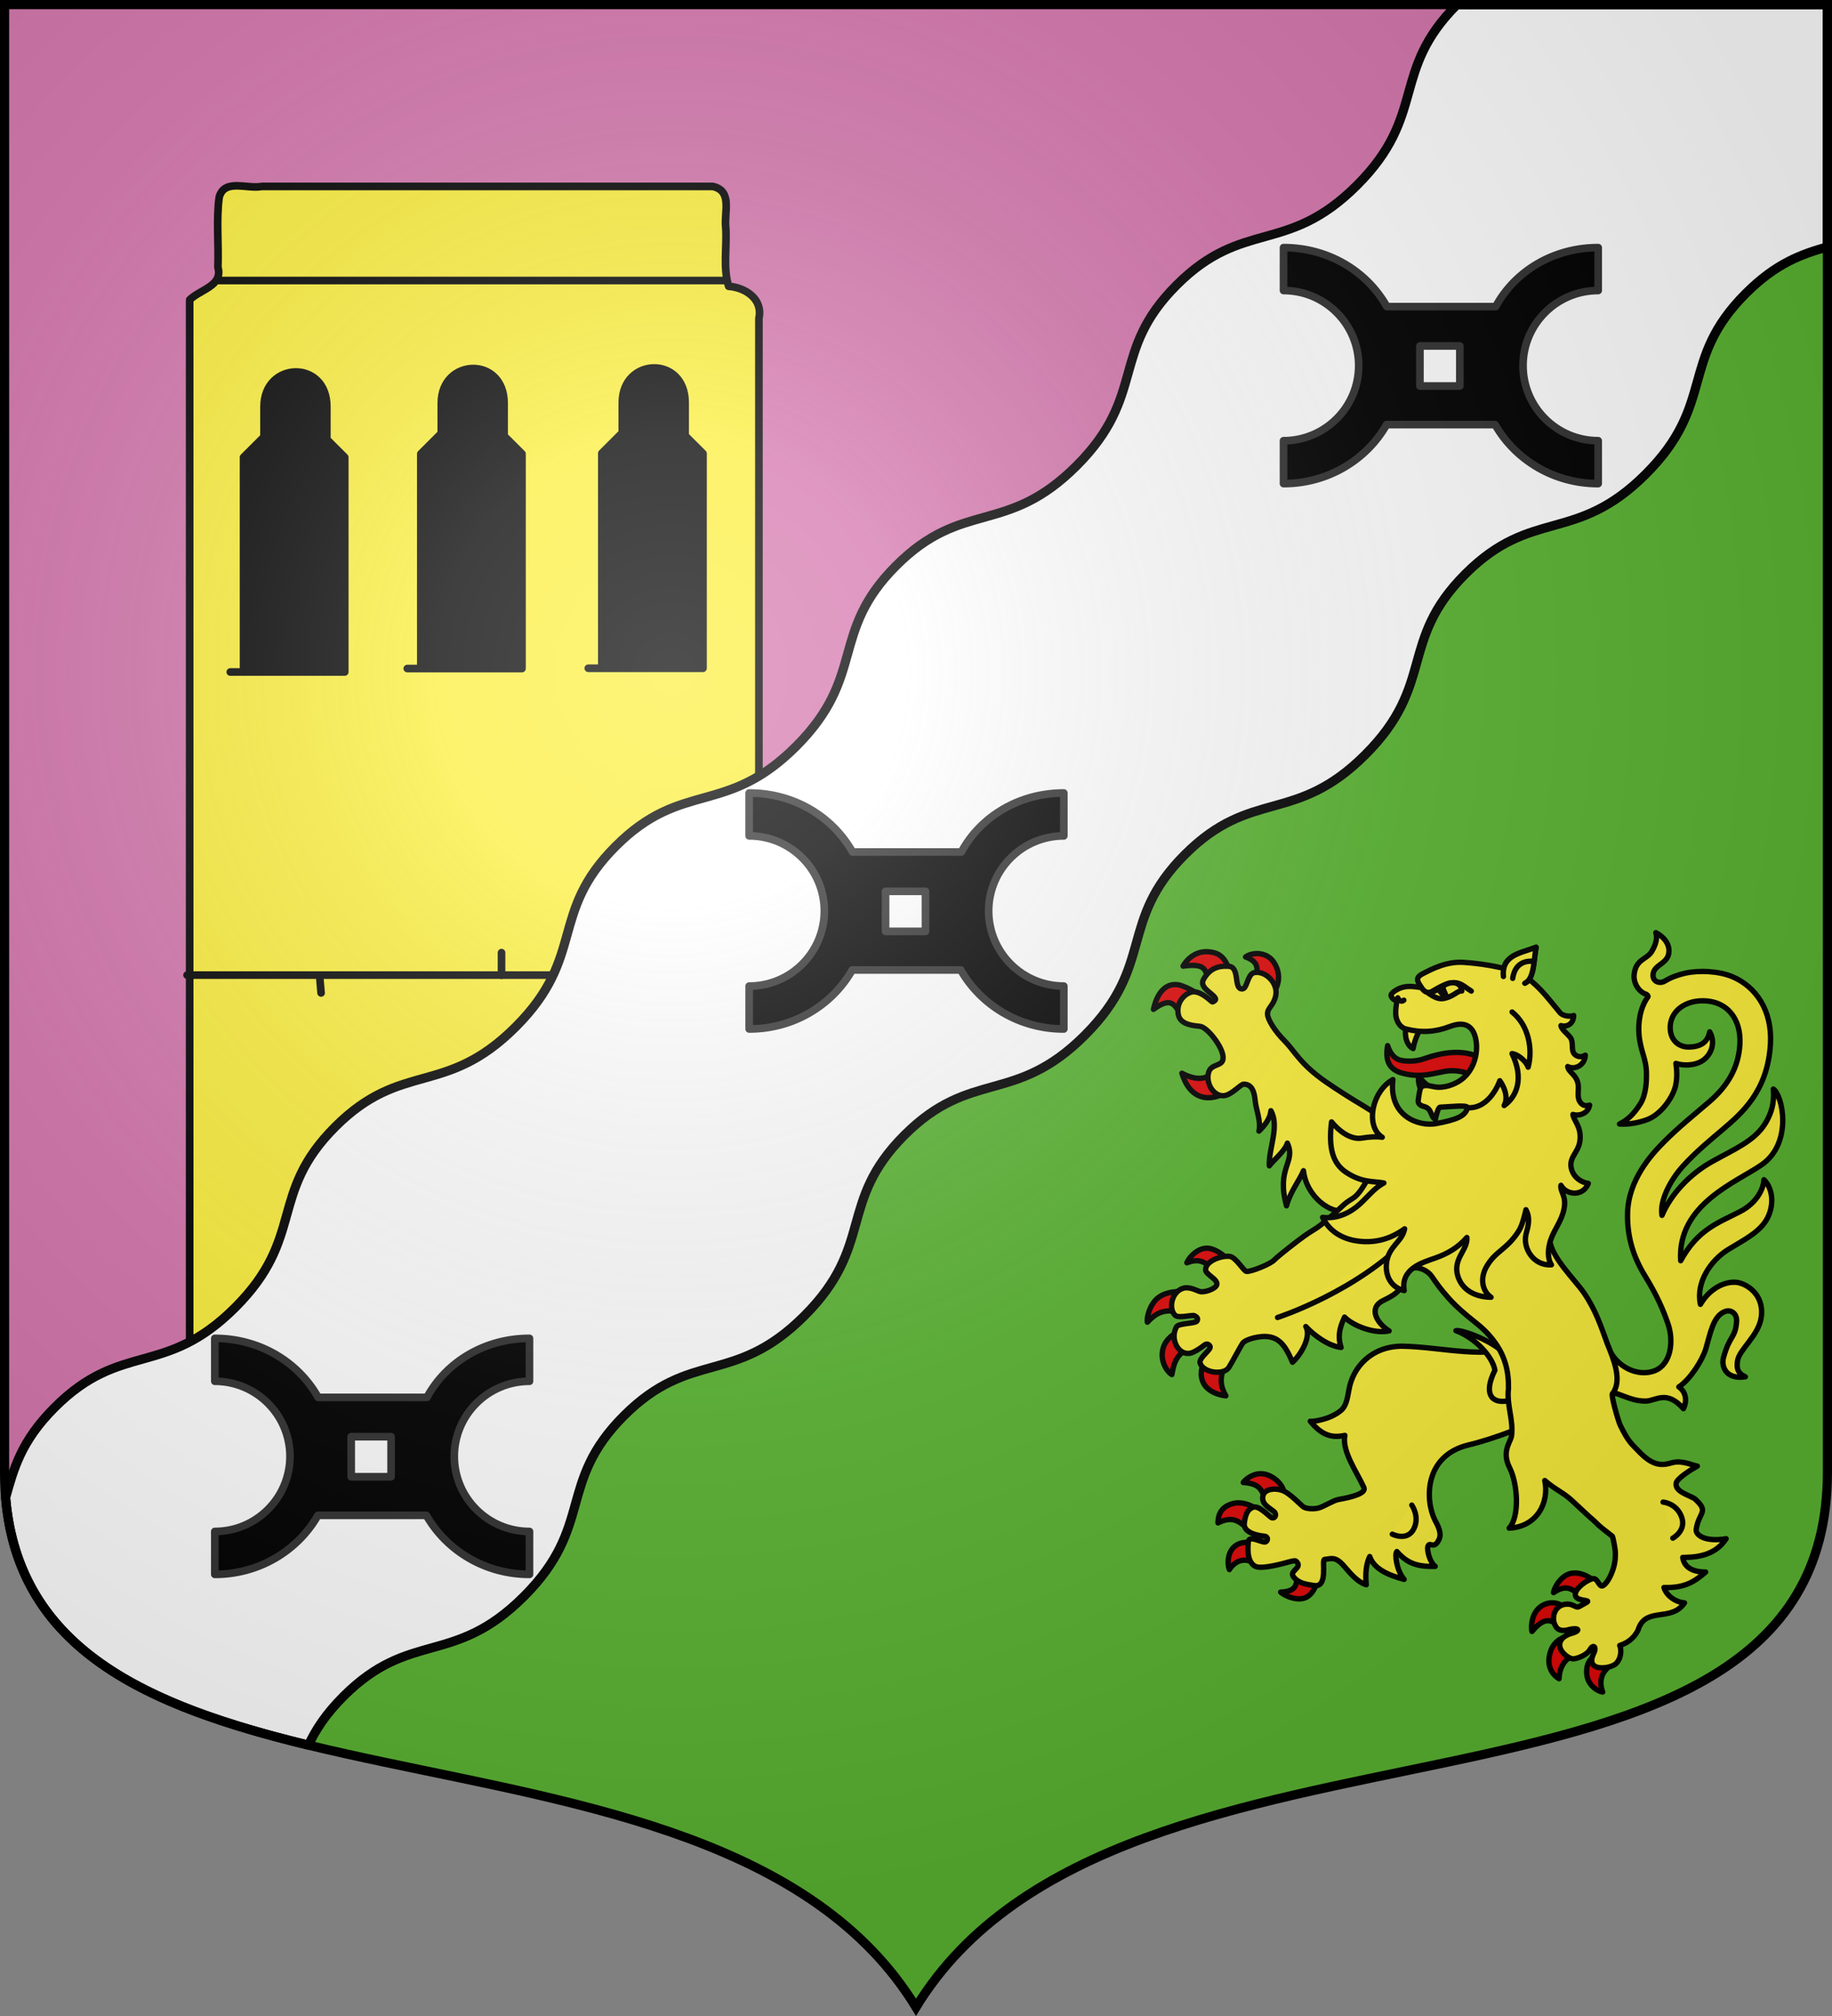 <svg xmlns="http://www.w3.org/2000/svg" xmlns:xlink="http://www.w3.org/1999/xlink" width="600" height="660"><rect width="100%" height="100%" fill="#808080" stroke="none"/><radialGradient id="c" cx="-80" cy="-80" r="405" gradientUnits="userSpaceOnUse"><stop offset="0" stop-color="#fff" stop-opacity=".31"/><stop offset=".19" stop-color="#fff" stop-opacity=".25"/><stop offset=".6" stop-color="#6b6b6b" stop-opacity=".125"/><stop offset="1" stop-opacity=".125"/></radialGradient><path fill="#5ab532" d="M1.5 1.5v480.492c0 128.783 231.639 65.812 298.502 175.13C366.865 547.803 598.5 610.774 598.5 481.991V1.5z"/><path fill="#d576ad" d="M598.5 1.5H1.5v480.492c0 32.022 14.324 52.187 36.873 66.094z"/><g stroke="#000" stroke-linecap="round" stroke-linejoin="round" stroke-width="2.5"><path fill="#fcef3c" d="M62.117 98.159c3.408-3.383 10.989-4.586 9.251-10.656.302-7.613-.591-15.545.426-22.967 1.753-6.176 9.18-2.538 13.945-3.504h147.71c6.621 1.5 3.608 8.55 4.249 13.495.422 6.387-.969 13.02.944 19.203 5.545.42 11.283 4.203 9.912 10.466V439.75H62.117zm9.063-6.314h166.329"/><g fill="none"><path d="M164.256 319.321v-7.444m-59.47 8.858.377 4.335m-43.895-5.843h187.286M247.987 268.907l-7.08 3.016M235.904 407.523V417.7h11.989"/></g><path d="M192.67 218.776h37.57v-70.297l-5.852-5.842V131.8c0-15.454-20.58-14.795-20.58 0v9.894l-6.701 6.69V218.4m-63.72.471h37.571v-70.297l-5.852-5.842v-10.743c0-15.454-20.579-14.794-20.579 0v9.895l-6.702 6.69v70.014m-62.397 1.414h37.476v-70.297l-5.853-5.842v-10.743c0-15.454-20.579-14.794-20.579 0v9.894l-6.702 6.69v70.015"/></g><path d="M477.188 1.5c-21.896 21.896-9.691 36.075-32.737 59.121s-37.225 10.84-59.12 32.736c-21.897 21.896-9.694 36.076-32.74 59.122s-37.223 10.84-59.118 32.736-9.693 36.075-32.739 59.12c-23.045 23.047-37.223 10.841-59.119 32.737s-9.692 36.076-32.738 59.121-37.225 10.84-59.121 32.737c-21.896 21.896-9.69 36.075-32.736 59.12-23.046 23.046-37.226 10.841-59.122 32.737-11.107 11.107-13.443 20.23-16.052 29.53 4.197 49.909 46.666 68.274 99.187 81.01 2.303-4.99 5.69-10.208 11.444-15.962 21.895-21.896 36.075-9.692 59.12-32.738 23.046-23.046 10.841-37.223 32.737-59.12 21.896-21.895 36.076-9.692 59.121-32.737s10.84-37.226 32.736-59.122c21.896-21.895 36.076-9.69 59.122-32.736s10.84-37.225 32.736-59.121 36.075-9.69 59.12-32.736c23.047-23.046 10.841-37.226 32.737-59.121s36.076-9.691 59.121-32.737 10.84-37.225 32.737-59.12c9.994-9.995 18.38-12.88 26.736-15.26V1.5z" style="fill:#fff;fill-rule:evenodd;stroke:#000;stroke-width:3;stroke-linecap:round;stroke-linejoin:round"/><path id="a" stroke="#313131" stroke-linecap="round" stroke-linejoin="round" stroke-width="2.5" d="M420.37 81.067V95.11c13.587 0 24.62 11.01 24.62 24.586s-11.033 24.586-24.62 24.586v14.043c14.496 0 27.146-7.746 33.763-19.315h35.528c6.617 11.57 19.267 19.315 33.763 19.315v-14.043c-13.587 0-24.62-11.01-24.62-24.586s11.033-24.586 24.62-24.586V81.067c-14.47 0-27.204 7.553-33.563 19.314h-35.648c-6.627-11.76-19.373-19.314-33.843-19.314m44.67 32.19h13.072v13.118H465.04z"/><use xlink:href="#a" width="100%" height="100%" transform="translate(-175.01 178.544)"/><use xlink:href="#a" width="100%" height="100%" transform="translate(-350.018 357.089)"/><g stroke="#000" stroke-linecap="round" stroke-linejoin="round" stroke-width="1.666"><g fill-rule="evenodd"><path fill="#e20909" d="M399.45 405.754c-2.895.026-5.56 2.874-6.179 4.571 3.127-1.255 5.267-.67 7.08 1.25l4.637-3.297s-2.47-2.183-4.957-2.496a4 4 0 0 0-.582-.028m-8.705 13.548c-1.574.008-4.05.275-6.065 1.628-3.157 2.12-4.039 6.936-3.73 7.902 3.109-3.268 5.46-4.235 11.223-3.011l.133-6.44s-.616-.084-1.56-.079m1.458 11.756s-5.06 1.635-6.285 5.694c-1.308 4.33 1.42 7.741 2.678 8.412.558-3.03 1.218-7.37 7.098-8.566zm7.396 8.264c-.9 1.765-2.546 4.413-1.538 7.582 1.229 3.86 6.023 4.78 7.375 4.874-2.334-4.028-1.592-6.838.292-10.734zm114.843 67.715a6.3 6.3 0 0 0-1.3.101c-3.222.602-5.286 4.449-5.511 6.008 3.115-2.023 5.207-2.175 8.535 1.301 1.062-1.263 2.644-3 4.236-4.755-.42-.53-2.961-2.591-5.96-2.655m-6.97 9.293a5.9 5.9 0 0 0-3.13.738c-4.08 2.227-3.641 7.527-3.433 8.19 3.619-4.329 6.028-4.295 9.118-.854l.62-6.828c-.361-.452-1.59-1.168-3.175-1.246m4.269 10.542s-4.093.502-5.286 5.45c-1.192 4.945 2.053 7.192 2.91 7.655.129-3.8 1.996-6.965 6.473-7.966zm9.141 5.709c-.982.718-3.008 1.782-2.916 5.484.099 3.982 3.513 5.898 5.001 6.06-1.374-3.727-.037-6.489 2.374-8.177zM416.3 476.074c-3.033.012-5.192 2.295-5.444 2.741 5.572.37 5.836 2.588 7.334 6.534 2.124-1.561 3.999-2.9 5.227-3.618.108-.91-1.236-3.598-4.391-5.04-.965-.44-1.877-.62-2.726-.617m-6.792 9.083a6.7 6.7 0 0 0-1.886.22c-4.653 1.254-4.585 4.838-4.652 6.03 5.152-2.534 7.045 0 10.029 2.504l2.506-6.553c-.92-.65-3.314-2.15-5.997-2.201m6.429 13.067s-4.077-1.697-7.057.022c-3.213 1.853-2.965 6.212-2.356 7.71 2.73-4.042 6.303-3.265 8.97-1.365zm11.433 8.385c.84 5.299-1.239 6.146-4.858 6.373 1.228 1.14 5.341 3.039 8.065 1.584 2.992-1.598 3.754-6.341 3.457-6.462zM399.404 313.31c-4.285-.026-6.688 3.294-7.328 4.503 7.64-.974 6.922 1.272 8.21 5.886l6.673-2.63c-.539-2.422-1.49-6.355-4.982-7.372a9.4 9.4 0 0 0-2.573-.387m16.048.594c-1.439-.066-2.86.316-3.892 1.04 2.956 1.152 4.57 2.475 2.955 7.427l5.556 3.945c1.452-1.69 3.03-5.594.294-9.73-1.171-1.77-3.063-2.599-4.913-2.682m-25.53 9.654c-2.556-.143-5.662 1.444-7.078 7.736 6.783-4.916 6.689-.013 9.942 3.345l4.69-7.636s-2.51-1.898-5.895-3.109a6 6 0 0 0-1.66-.336m13.208 25.433c-2.9 4.49-6.626 4.688-11.416 2.216 2.868 9.224 9.884 9.307 16.365 4.352z" transform="matrix(1.05 0 0 1.05 -24.214 -17.407)"/><path fill="#fff03c" d="M536.6 453.412c3.043-.13 6.33-3.536 11.554 2.384 1.087-2.216.978-5.074-1.433-6.79 3.548-2.33 7.357-8.344 8.427-11.953 1.394-4.703 2.276-10.2 5.965-11.561 1.957-.722 3.79.7 3.62 3.134-.365 5.282-2.175 4.146-4.094 11.277-.72 2.678.702 6.879 6.826 5.952-2.592-1.21-2.73-2.808-2.45-4.92.486-3.668 6.795-7.962 7.455-13.986.776-7.085-4.948-10.273-7.788-10.547-3.803-.367-8.437 2.055-11.237 6.86-1.48-6.998 3.36-13.805 8.609-17.06 4.398-2.728 9.392-5.115 11.84-9.045 2.759-4.43 2.203-10.005-.627-12.752-.145 2.65-1.98 7.101-7.474 9.95-6.67 3.46-13.117 5.445-18.502 15.303-1.13-17.637 17.568-24.511 25.336-29.972 9.642-6.777 6.493-21.544 3.567-23.56.169 2.473.27 6.345-2.643 10.924-3.37 5.296-9.261 7.697-16.37 11.654-7.07 3.935-12.94 10.221-15.724 16.818-.767-4.452 2.492-10.901 6.597-15.417 4.253-4.678 9.333-8.779 12.222-11.256 5.754-4.934 14.137-11.764 15.007-26.74.614-10.532-4.568-17.908-11.832-20.986-4.26-1.806-10.506-2.076-14.806-1.1-2.158.489-4.31 1.242-6.33 2.47-1.421.864-3.875.332-3.628-2.178.29-2.959 4.467-3.177 4.912-6.644.367-2.86-1.783-5.16-4.057-6.297.569 1.752-.048 3.785-1.242 5.812-1.555 2.643-5.078 2.362-5.537 7.362-.227 2.5 1.422 5.32 3.762 6.02.277.172.743.55.545.824-2.582 3.585-3.05 8.327-2.788 11.615.437 5.492 2.315 7.428 2.34 12.514.007 1.585.005 6.156-1.881 9.17-2.324 3.714-4.314 5.186-6.529 6.356 3.125.198 6.466-.535 8.804-1.453 4.322-1.696 7.99-7.096 8.72-10.677.485-2.384.375-4.613.066-6.784 2.115.724 5.8.827 8.377-.9 2.646-1.773 4.112-5.604 2.166-8.945-.673 3.386-2.91 4.614-6.269 4.749-3.196.128-5.75-1.891-6.03-5.402-.41-5.175 3.94-8.945 9.918-9.017 7.92-.095 12.223 5.788 11.803 13.486-.421 7.715-4.2 13.395-9.54 17.987-4.59 3.946-9.418 7.778-14.194 12.573-3.725 3.74-11.062 11.667-11.308 22.178-.183 7.79 2.057 14.088 5.562 19.763 3.504 5.675 5.58 10.403 7.075 14.803 1.797 5.29.955 12.507-4.11 14.532-5.246 2.096-12.367-1.08-14.895-8.003-.899 5.059-2.125 15.522 2.939 15.13 3.066 1.068 5.828 2.494 9.304 2.345" transform="matrix(1.05 0 0 1.05 -24.214 -17.407)"/><path fill="#fcef3c" d="M460.458 436.31c-9.52-.004-15.42 6.425-16.64 13.598-.524 3.08-1.02 5.186-2.442 6.398-3.49 2.972-9.1 3.601-9.623 3.403 3.352 4.04 6.318 5.393 10.789 4.412-.931 4.973 3.593 11.143 5.93 16.236.788 1.72-3.176 2.932-7.94 3.759-1.55.269-4.592 2.2-6.081 2.62-1.544.436-3.874.284-4.769-.276-.925-.578-4.262-4.383-6.798-5.226-2.359-.784-5.313-.334-5.861 1.61-.874 3.1 3.202 4.341 3.746 5.438.525 1.06-.378 1.909-1.143 1.464-.907-.528-3.83-3.813-5.637-3.233-1.362.437-2.482 1.673-2.825 5.094-.29 2.9 4.4 3.785 6.174 3.922 1.445.112 1.256 1.558.386 1.833-.936.296-5.027-2.183-5.26-.218s-.537 6.247 2.03 7.75c2.018 1.183 9.604-1.062 10.473-1.283 1.035-.264 2.045-.571 2.382-.256 2.288 2.14-2.394 2.904-.808 4.891 1.684 2.112 4.119 2.306 6.364 2.68 4.613.769 2.273-8.073 3.293-8.128 2.202-.309 3.064-.65 4.838.8 1.775 1.448 4.441 5.928 8.178 7.096-.326-3.425-.058-6.506 1.086-8.808 1.298 3.931 5.976 5.88 10.727 7.132-2.377-2.81-3.027-7.911-2.266-8.69 3.123 3.52 6.06 4.8 11.959 4.63-1.756-1.32-2.654-5.169-2.267-6.252.596-1.66 1.883 1.232 3.464-2.143.998-2.127-.611-4.691-1.278-6.017-3.057-6.08-3.52-20.158 10.603-23.483 7.68-1.808 19.287-6.322 20.292-7.6 8.007-10.186.615-18.792-3.516-23.73-10.452 5.044-25.546.747-37.56.577" transform="matrix(1.05 0 0 1.05 -24.214 -17.407)"/><path fill="#fff03c" d="M463.42 485.852s2.566 3.619.618 7.43c-2.031 3.976-6.696 1.643-6.696 1.643" transform="matrix(1.05 0 0 1.05 -24.214 -17.407)"/><g fill="#fcef3c"><path d="M414.584 359.873c.223 2.575 1.869 6.293 1.161 9.374 1.834-1.754 3.518-3.97 3.726-6.362 2.773 4.935-.759 11.82-.49 17.193 1.417-1.863 4.855-4.606 5.628-7.085 2.788 6.102-3.57 7.483-.267 19.548 1.149-4.356 4.067-7.959 5.295-10.945.941 8.291 8.817 13.767 13.256 12.393 10.176 13.422 22.431 8.196 21.84-6.404 0 0-9.62-21.524-12.108-23.381-2.701-2.017-6.138-3.837-10.057-6.368-4.424-2.855-8.054-5.148-11.485-8.358s-5.081-6.09-7.328-8.343c-3.163-3.173-5.264-6.696-5.33-8.332-.083-2.002 1.834-2.539 2.545-5.718.846-3.783-2.998-7.84-6.573-7.278-2.038.32-2.257 4.157-3.357 4.929-.26.182-.57.245-.969.127-2.09-.618-.37-6.763-3.747-7.006s-6.069.796-7.894 4.146c-1.467 2.693 3.618 4.53 3.81 6.112.043.355-.694.869-1.051.86-.236-.006-3.871-3.97-6.715-3.01-2.217.746-4.62 3.374-3.863 7.02.656 3.151 4.781 3.376 6.762 3.59 2.348.254 7.6 7.035 7.176 10.09-.13 2.462-3.748 1.493-4.509 4.316-.976 3.621 1.824 7.68 4.975 7.197 2.357-.36 4.888-3.465 5.96-3.566 2.6-.015 3.362 2.402 3.609 5.261M477.197 431.468c6.203 2.357 11.464 8.168 12.145 12.344-3.574 7.206-1.216 10.428 3.892 9.566 4.168-.701 4.175-4.068 3.077-7.952-.98-3.465-2.47-5.806-5.644-8.285-4.144-3.236-11.688-5.99-13.47-5.673" transform="matrix(1.05 0 0 1.05 -24.214 -17.407)"/><path d="M533.98 524.867c2.28-7.575 10.332-2.361 14.51-8.533-2.54-.166-5.57-2.026-6.419-4.784 6.621.2 9.611-1.898 13.014-4.822-2.666.016-6.6-.656-7.159-4.55 3.188-.064 9.866-.092 13.535-5.84-6.474 1.094-9.624-1.081-9.326-2.962.882-5.559 4.094-5.26-.263-9.327-1.224-1.143-6.425-2.163-6-4.993.224-1.5 4.522-4.189 6.616-5.359-1.34-.149-4.74-1.936-7.843-1.06-3.104.877-5.87 1.268-10.505-3.615-2.131-2.255-3.181-2.85-5.736-8.137-.513-1.063-3.176-10.043-2.286-9.879 3.033-4.204.206-10.69-1.725-15.515-1.88-5.145-3.545-10.344-7.22-15.732-2.822-4.138-10.343-11.212-10.746-16.751-.529-7.18-.663-14.845-.224-18.58 1.203-10.232 1.626-12.176-7.956-15.47-5.664-1.948-25.34-7.058-34.655 3.364-4.759 5.325-9.881 4.968-14.02 12.08s-4.234 4.848-7.819 8.24c-3.585 3.394-6.83 6.027-7.857 6.7-2.054 1.347-2.777 1.615-6.233 4.27-3.455 2.656-6.541 5.137-7.117 5.788-1.152 1.303-7.318 3.752-8.692 3.594-.848-.098-3.262-4.311-5.073-4.652-2.269-.427-7.613 1.192-7.676 4.109-.034 1.562 4.119 3.045 3.462 4.797-.447 1.192-3.718 2.372-5.17 2.035-.829-.193-3.222-1.6-5.187-1.066-3.671.997-4.79 6.359-2.615 8.448 1.106 1.062 5.412-.241 6.058.14.733.43 1.203.77.81 1.608-.427.909-5.756.666-6.429 1.85-2.288 4.033.969 9.783 5.136 7.95 1.4-.615 2.738-1.649 3.675-2.337.832-.612 1.606.156 1.69.617.191 1.05-3.653 3.506-3.138 5.098.989 3.064 7.427 3.863 8.992 1.306 1.215-1.985 3.687-6.692 4.152-7.332.232-.32.593-1.035 3.474-1.814 7.186-1.75 9.586 1.415 12.197 7.562 2.339-1.999 6.03-7.903 4.143-11.136 2.67 2.857 7.165 6.112 11.027 6.521-1.556-4.334.449-7.984 1.066-9.468 2.468 2.588 9.133 5.346 13.904 4.315-4.104-2.599-6.446-7.293-1.85-9.484 4.595-2.19 5.766-3.454 6.821-7.57s6.34-2.827 8.345.08 2.809 3.982 5.135 6.63c2.504 2.85 5.87 5.653 8.073 7.376 2.488 1.947 4.803 4.08 6.894 7.16 2.678 3.943 3.94 8.406 3.8 13.833-.611 5.23 1.697 9.853.923 14.948-.464 1.934-3.053 4.735-.551 9.694s3.203 15.202-.151 18.828c8.837-.446 12.523-8.13 11.111-14.844 3.373 2.898 5.67 3.67 8.406 6.16 1.036.944 5.733 5.406 6.907 6.339 2.394 2.365 2.07 1.952 5.765 4.873.265.528.938 4.137.935 5.067-.001.269.145 2.42-.61 4.888-.667 2.184-1.904 4.629-3.172 5.42-1.305.815-1.67-2.417-3.173-2.156-1.988.344-6.034 3.358-5.494 5.297.525 1.887 5.16 1.175 3.453 2.13l-2.183 1.222c-1.342.75-1.782-1.082-4.621-.64-3.49.544-4.425 4.9-2.519 7.26 1.254 1.552 3.936.572 3.936.572 2.98-.695 4.003.387.244 1.374 0 0-3.628 1.027-3.175 3.936.309 1.985 3.025 4.08 4.504 3.828 1.962-.336 4.16-1.593 4.799-2.723 1.2-2.12 2.19-.846 1.347.842-.48.958-1.305 3.005.044 4.042 1.645 1.264 5.592.543 6.823-.662 1.886-1.845 1.614-4.795 1.153-5.64 3.126-.975 4.785-2.943 5.708-4.758" transform="matrix(1.05 0 0 1.05 -24.214 -17.407)"/></g><path fill="#fff03c" d="M541.796 484.923s4.106.291 5.736 4.505c1.7 4.395-2.694 6.735-2.694 6.735M421.545 427.362s25.3-8.182 41.383-25.424" transform="matrix(1.05 0 0 1.05 -24.214 -17.407)"/><path fill="#e00808" d="M492.168 355.653c-3.373-.856-6.627-1.676-9.304-3.403-2.493-1.61-6.254-2.218-9.299-1.595-4.899 1.003-8.064 1.86-13.04.539-4.192-1.112-5.442-3.893-4.648-8.596.874 2.739 2.353 4.062 3.766 4.474 1.819.53 5.065.536 7.602-.376 13.138-4.719 21.734-.743 24.923 8.957" transform="matrix(1.05 0 0 1.05 -24.214 -17.407)"/><path fill="#fcef3c" d="M461.69 336.81c-.539 1.316-.449 5.41 2.135 6.711.41-2.325 1.527-5.017 2.357-6.391zm3.924 15.198c-.328 1.43.075 3.248.723 4.362l3.111-.723c-1.585-.88-2.995-2.182-3.834-3.639" transform="matrix(1.05 0 0 1.05 -24.214 -17.407)"/><g fill="#fff03c"><path d="M506.98 410.935c-1.306-1.977-1.105-4.96-.344-7.421 1.038-3.355 3.454-6.093 4.235-9.816.91-4.355-1.262-5.408-.922-7.555 1.796 3.234 6.974 3.482 8.532-.585-2.304-.33-4.385-1.878-5.128-4.06-1.337-3.93 1.962-5.29 2.495-9.096.63-4.49-2.002-6.448-2.17-8.349 2.208.682 4.888-.571 5.208-2.92-1.172.44-2.374.134-3.113-1.171-.886-1.566-.177-3.628-.475-5.33-.553-3.161-2.94-3.549-3.247-5.518 2.328 1.192 5.428-.522 5.484-3.544-.862.567-1.981.642-2.91.057-1.672-1.054-.78-3.074-1.404-4.925-.452-1.341-3.121-2.887-3.27-4.352 2.011.554 3.93-.64 3.965-3.142-1.05.472-3.422.13-4.207-.81-3.673-4.395-6.258-8.032-10.588-11.125-3.51-2.507-12.584-4.215-19.616-4.642-5.183-.315-9.585 1.95-12.765 3.6-2.77 1.436-1.041 2.89-.321 4.263-2.369-.295-4.392-.706-6.633.175-1.293.508-2.978 1.618-2.842 2.353.079.425 1 1.807 1.785 1.302-.05 1.649-.375 2.585-.327 4.296.064 2.25 1.337 4.31 3.147 4.776 4.801 1.238 9.206.984 13.629-.724 5.988-2.312 7.873 1.116 8.351 4.814.482 3.728-.731 8.347-4.047 11.237-1.721 1.5-4.879 2.98-7.95 2.841-1.724-.077-3.388-.945-4.899-.275-.77.342-.97 2.906-1.202 4.31-.181 1.096.652 1.698 1.802 1.98 2.668.656 1.976 3.473 3.568 3.921.106-.736.813-3.695 1.468-3.714 2.633-.077 8.685-.835 8.498.172-.472 2.532-3.333 3.773-9.839 4.963-5.046.924-14.81-2.048-13.39-13.741-6.598 3.642-8.691 14.607-3.326 17.981-1.93-.266-4.065-.119-6.403.269-3.475.576-7.176-2.276-9.417-5.06-1.033 8.324.447 13.036 4.604 15.767 4.94 3.246 8.372 2.673 11.723 3.284-2.818 1.45-4.845 4.111-7.425 6.501-2.898 2.686-7.093 4.834-11.698 4.212 1.926 4.018 5.64 6.485 10.165 7.269 6.104 1.059 11.188-.617 15.426-3.695-.725 3.957-4.766 5.343-5.565 10.125-.713 4.274 1.184 8.124 5.427 9.151-1.145-6.856 5.66-8.741 9.68-10.158 3.804-1.34 7.12-3.237 9.872-6.413.392 4.052-4.955 6.848-2.54 12.809 1.623 4.008 5.67 5.793 10.089 5.83-2.816-1.952-3.453-5.934-1.468-9.462 2.851-5.067 6.365-5.305 10.09-11.191.987-1.562 1.689-4.158 2.254-6.642 1.513 2.835.587 5.392.024 7.643-1.058 4.229 2.248 9.917 7.93 9.536" transform="matrix(1.05 0 0 1.05 -24.214 -17.407)"/><path d="M492.011 320.995c-.636-6.72 5.505-7.219 10.174-9.069-.766 4.283-.579 9.9-3.483 11.191" transform="matrix(1.05 0 0 1.05 -24.214 -17.407)"/></g></g><path fill="none" d="M459.05 327.688s.72 1.722 1.9.729m5.469-3.923c1.955 2.822 3.379 1.022 5.107.181 6.094-3.449 7.395-.936 10.458.915m-1.217 36.368c7.14.458 10.102-8.424 10.102-8.424s3.231 4.27 1.363 7.751c4.009-2.849 6.21-8.54 2.45-16.21 2.33.36 4.64 2.828 5.023 4.245 1.516-5.53.189-13.092-5.003-17.212" transform="matrix(1.05 0 0 1.05 -24.214 -17.407)"/><path fill="#fcef3c" fill-rule="evenodd" d="M468.678 326.31c1.907 1.28 3.346 2.005 5.142 1.497 2.918-.731 3.86-2.398 5.203-2.24-.29-3.272-3.864-3.026-5.893-1.497-.241.146.39 1.658.924 2.93-.483-.026-1.893-.727-2.016-2.193-.78.553-1.91.918-3.36 1.502" transform="matrix(1.05 0 0 1.05 -24.214 -17.407)"/><path d="M473.151 325.111c.242.404 1.067 2.052.903 2.052-.315.114-2.102-1.554-1.954-2.004.105-.321.217-.584.381-.584.165 0 .497.248.67.536" transform="matrix(1.05 0 0 1.05 -24.214 -17.407)"/><path fill="#fff03c" fill-rule="evenodd" d="M492.012 320.995c-.636-6.72 5.504-7.22 10.173-9.07-.766 4.283-.578 9.9-3.483 11.192" transform="matrix(1.05 0 0 1.05 -24.214 -17.407)"/><path fill="none" d="M501.47 316.361s-5.677-1.156-6.57 5.269" transform="matrix(1.05 0 0 1.05 -24.214 -17.407)"/></g><path fill="url(#c)" d="M-298.5-298.5V183c0 129.055 231.64 65.948 298.5 175.5C66.86 248.948 298.5 312.055 298.5 183v-481.5z" transform="translate(300 300)"/><path fill="none" stroke="#000" stroke-width="3" d="M1.5 1.5v480.492c0 128.785 231.64 65.81 298.5 175.133 66.86-109.323 298.5-46.348 298.5-175.133V1.5z"/></svg>